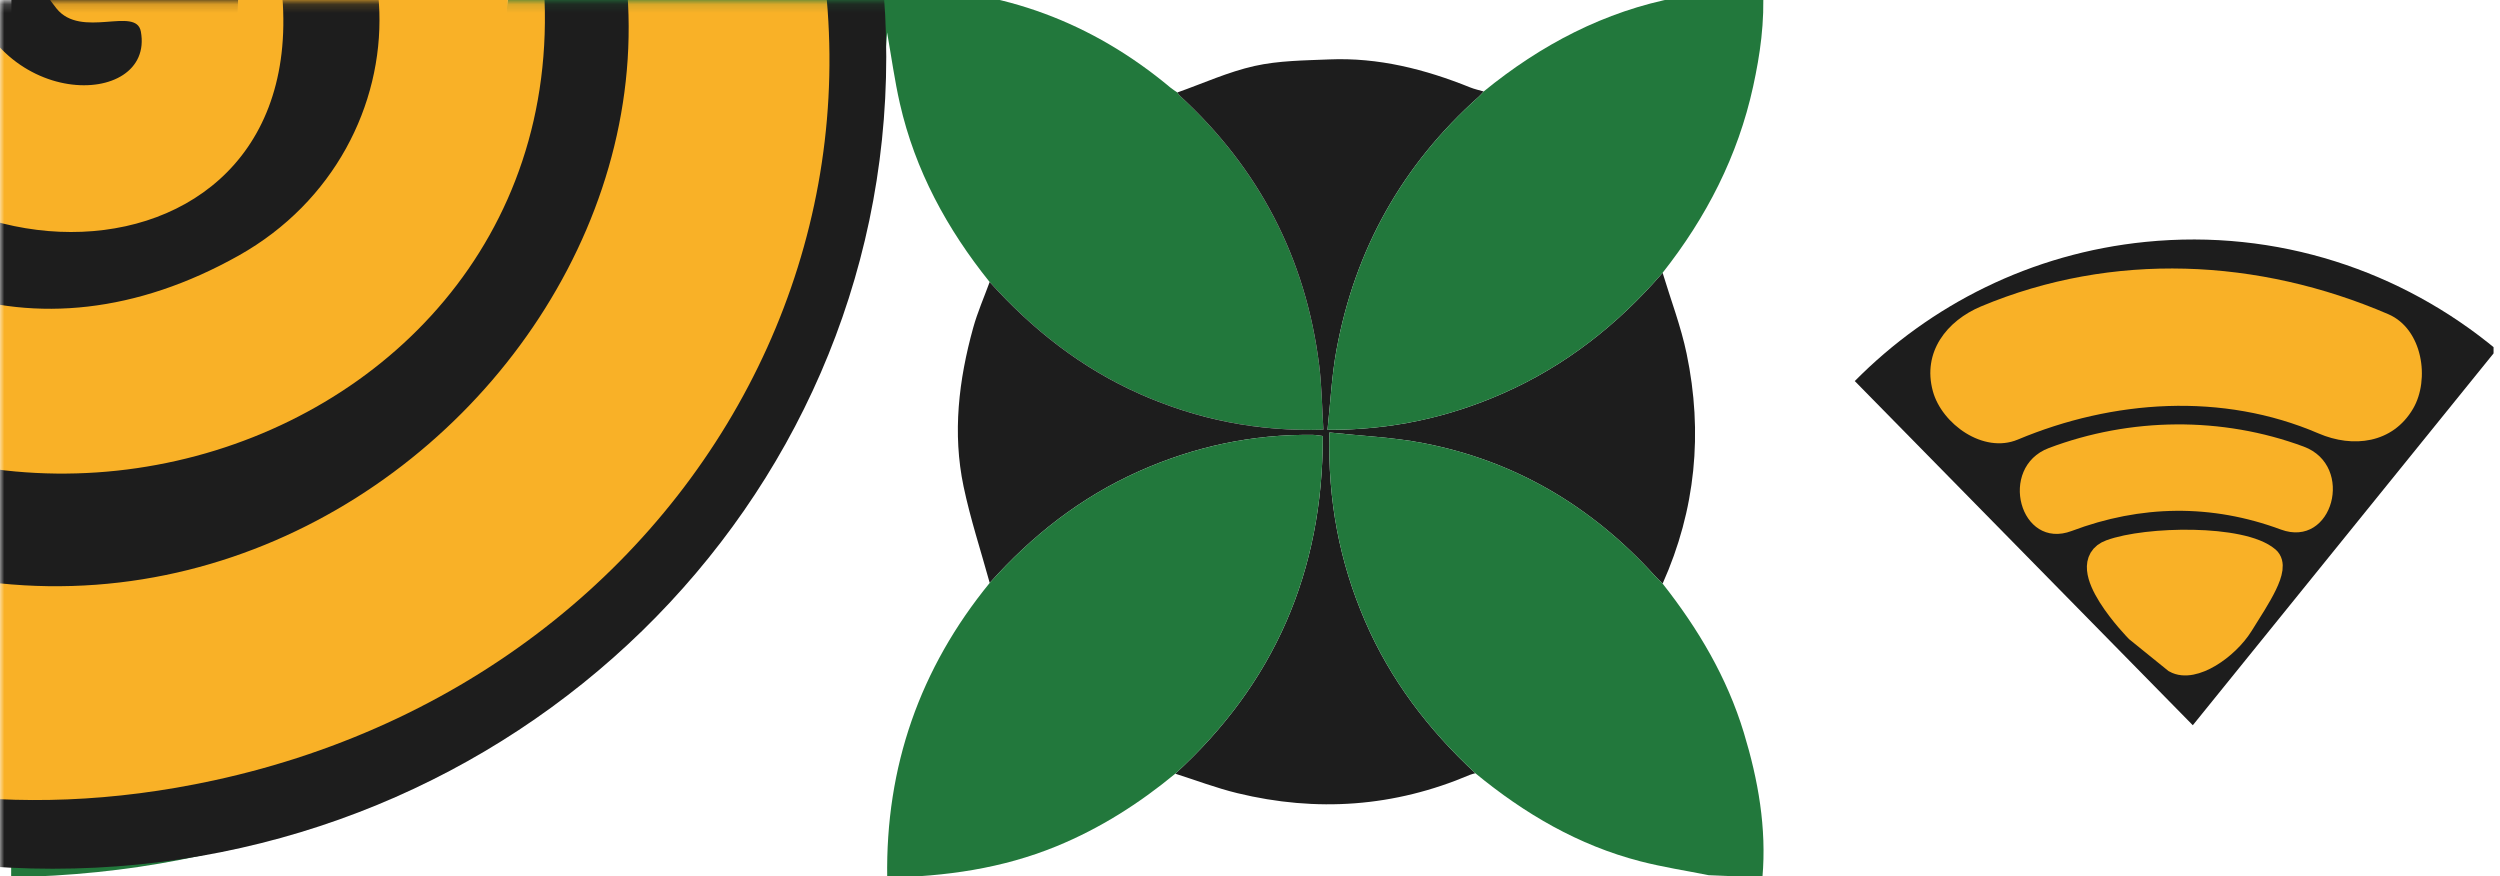 <?xml version="1.0" encoding="UTF-8"?> <svg xmlns="http://www.w3.org/2000/svg" width="291" height="102" viewBox="0 0 291 102" fill="none"><g clip-path="url(#clip0_5656_983)"><path d="M115.194 32.826C110.24 26.659 106.52 19.843 104.745 12.047C104.137 9.378 103.767 6.653 103.258 3.78C101.448 31.153 91.155 54.538 71.609 73.426C52.037 92.34 28.502 101.612 1.299 102.111C1.299 87.13 1.299 72.298 1.299 57.467C1.63 57.454 1.962 57.435 2.293 57.429C28.789 56.904 51.567 38.374 57.533 12.249C58.548 7.807 58.706 3.164 59.26 -1.387C74.476 -1.391 89.693 -1.469 104.909 -1.375C116.672 -1.302 127.136 2.589 136.231 10.19C136.485 10.401 136.771 10.573 137.042 10.763C137.144 10.894 137.229 11.044 137.349 11.154C146.524 19.594 151.989 30.017 153.551 42.487C153.86 44.95 153.885 47.45 154.046 50.019C146.383 50.248 139.397 48.831 132.706 45.874C125.899 42.865 120.174 38.358 115.194 32.826Z" fill="#22783C"></path><path d="M59.26 -1.386C58.706 3.164 58.548 7.807 57.534 12.249C51.567 38.374 28.789 56.905 2.294 57.429C1.962 57.436 1.631 57.454 1.299 57.467C1.309 46.858 1.32 36.248 1.33 25.639C9.338 25.469 16.067 22.415 21.313 16.274C25.627 11.225 27.939 5.356 27.711 -1.418C38.227 -1.407 48.744 -1.397 59.26 -1.386Z" fill="#F9B127"></path><path d="M115.194 32.827C120.174 38.359 125.899 42.866 132.706 45.875C139.397 48.832 146.383 50.249 154.046 50.02C153.885 47.451 153.86 44.951 153.551 42.488C151.989 30.018 146.524 19.595 137.348 11.155C137.229 11.045 137.143 10.895 137.042 10.764C140.031 9.708 142.959 8.366 146.029 7.68C148.846 7.051 151.813 7.038 154.72 6.916C160.434 6.676 165.859 8.05 171.129 10.175C171.635 10.379 172.176 10.493 172.7 10.648C172.512 10.849 172.339 11.066 172.135 11.248C163.257 19.163 157.708 29.019 155.555 40.789C155.008 43.778 154.865 46.843 154.518 50.035C161.916 50.064 168.555 48.6 174.922 45.798C182.206 42.592 188.318 37.785 193.528 31.753C194.475 34.891 195.66 37.978 196.325 41.176C198.239 50.369 197.379 59.328 193.528 67.935C193.217 67.621 192.894 67.319 192.597 66.992C185.247 58.906 176.306 53.619 165.632 51.571C162.098 50.893 158.464 50.746 154.74 50.342C154.541 58.307 155.937 65.429 158.876 72.256C161.846 79.153 166.284 84.953 171.731 90.005C171.52 90.066 171.299 90.107 171.098 90.192C162.306 93.936 153.262 94.566 144.027 92.323C141.581 91.728 139.208 90.821 136.802 90.058C148.299 79.573 154.014 66.517 153.974 50.751C153.482 50.693 153.166 50.626 152.849 50.622C145.774 50.526 139.013 51.978 132.545 54.869C125.805 57.881 120.119 62.338 115.202 67.851C114.174 64.112 112.954 60.415 112.159 56.626C110.855 50.405 111.598 44.228 113.276 38.164C113.779 36.346 114.547 34.604 115.194 32.827Z" fill="#1D1D1D"></path><path d="M115.203 67.85C120.12 62.337 125.806 57.88 132.545 54.868C139.013 51.978 145.774 50.526 152.849 50.621C153.166 50.625 153.483 50.692 153.974 50.751C154.014 66.516 148.3 79.572 136.802 90.057C132.587 93.536 128.036 96.43 122.974 98.505C116.634 101.105 110.015 102.029 103.24 102.148L103.271 102.165C103.07 89.234 107.071 77.804 115.203 67.85Z" fill="#22783C"></path><path d="M171.731 90.004C166.284 84.953 161.846 79.152 158.876 72.255C155.937 65.428 154.541 58.306 154.741 50.341C158.465 50.745 162.098 50.892 165.632 51.57C176.306 53.618 185.248 58.905 192.597 66.991C192.894 67.318 193.217 67.62 193.528 67.934C197.658 73.173 201.026 78.842 202.985 85.294C204.65 90.781 205.648 96.359 205.146 102.133C203.062 102.047 200.977 101.96 198.891 101.873C196.238 101.342 193.554 100.933 190.937 100.257C183.739 98.397 177.457 94.723 171.731 90.004Z" fill="#22783C"></path><path d="M193.528 31.753C188.318 37.785 182.206 42.592 174.923 45.798C168.555 48.6 161.916 50.064 154.519 50.034C154.865 46.843 155.009 43.778 155.555 40.789C157.708 29.019 163.257 19.163 172.135 11.248C172.339 11.066 172.513 10.849 172.7 10.648C179.357 5.21 186.764 1.315 195.21 -0.294C198.447 -0.911 201.753 -1.159 205.204 -1.597C205.424 2.609 204.876 6.355 204.065 10.067C202.296 18.161 198.612 25.309 193.528 31.753Z" fill="#22783C"></path><path d="M27.711 -1.418C27.94 5.356 25.627 11.225 21.313 16.274C16.067 22.415 9.338 25.469 1.33 25.639C1.33 16.686 1.33 7.734 1.33 -1.418H27.711Z" fill="#1D1D1D"></path><path d="M215.895 44.355L255.242 84.418L290.604 40.697C279.566 31.523 265.076 26.617 249.75 28.155C236.436 29.491 224.685 35.472 215.895 44.355Z" fill="#1D1D1D"></path><path d="M234.878 51.165C245.941 46.529 258.684 45.632 269.882 50.454C273.867 52.17 278.503 51.637 280.881 47.57C282.865 44.18 282.007 38.298 277.997 36.571C262.914 30.075 245.913 29.246 230.604 35.661C226.602 37.338 223.733 40.98 224.989 45.55C226.026 49.324 230.848 52.854 234.878 51.165Z" fill="#F9B127"></path><path d="M241.151 61.803C249.193 58.771 257.405 58.641 265.487 61.636C271.536 63.877 274.147 54.206 268.149 51.983C258.628 48.455 247.986 48.57 238.49 52.15C232.518 54.401 235.106 64.082 241.151 61.803Z" fill="#F9B127"></path><path d="M248.74 73.399L253.172 76.986C255.303 78.171 259.246 75.441 260.927 72.751C262.936 69.536 265.284 66.091 263.989 64.982C260.984 62.41 249.904 62.595 245.641 64.162C241.257 65.772 248.74 73.399 248.74 73.399Z" fill="#F9B127"></path><path d="M248.74 73.399L253.172 76.986C255.303 78.171 259.246 75.441 260.927 72.751C262.936 69.536 265.284 66.091 263.989 64.982C260.984 62.41 249.904 62.595 245.641 64.162C241.257 65.772 248.74 73.399 248.74 73.399Z" stroke="#F9B127" stroke-width="2.703" stroke-miterlimit="10"></path><mask id="mask0_5656_983" style="mask-type:luminance" maskUnits="userSpaceOnUse" x="0" y="0" width="107" height="121"><path d="M0 120.846H106.987V0.156H0V120.846Z" fill="white"></path></mask><g mask="url(#mask0_5656_983)"><path d="M-90.894 6.606C-90.894 -45.593 -47.453 -87.908 6.134 -87.908C59.72 -87.908 103.161 -45.593 103.161 6.606C103.161 58.804 59.72 101.12 6.134 101.12C-47.453 101.12 -90.894 58.804 -90.894 6.606Z" fill="#1D1D1D"></path><path d="M-4.107 -80.929L-29.186 -66.823C-76.931 -35.64 -75.689 35.442 -23.173 61.149C38.986 91.574 101.767 17.327 59.279 -33.794C20.689 -80.224 -60.719 -45.565 -30.942 11.114C-19.009 33.828 3.915 43.163 27.802 29.738C50.015 17.253 50.228 -15.46 24.718 -24.325C8.815 -29.853 -7.636 -20.521 -4.126 -2.787C-0.999 13.022 18.066 12.76 16.395 3.67C15.846 0.677 9.445 4.561 6.577 0.987C-7.999 -17.165 31.349 -27.871 32.926 0.48C34.979 37.382 -19.157 35.066 -24.938 -2.009C-34.058 -60.498 55.073 -57.66 62.732 -6.953C71.861 53.481 -11.182 80.36 -44.253 24.881C-92.94 -56.8 32.743 -115.832 82.263 -39.596C116.554 13.197 85.863 77.637 24.857 90.846C-68.456 111.05 -120.987 -8.094 -51.125 -66.116C-46.129 -70.266 -30.094 -80.172 -24.053 -80.347L-4.107 -80.929Z" fill="#F9B127"></path></g></g><defs><clipPath id="clip0_5656_983"><rect width="290.25" height="102" fill="white"></rect></clipPath></defs></svg> 